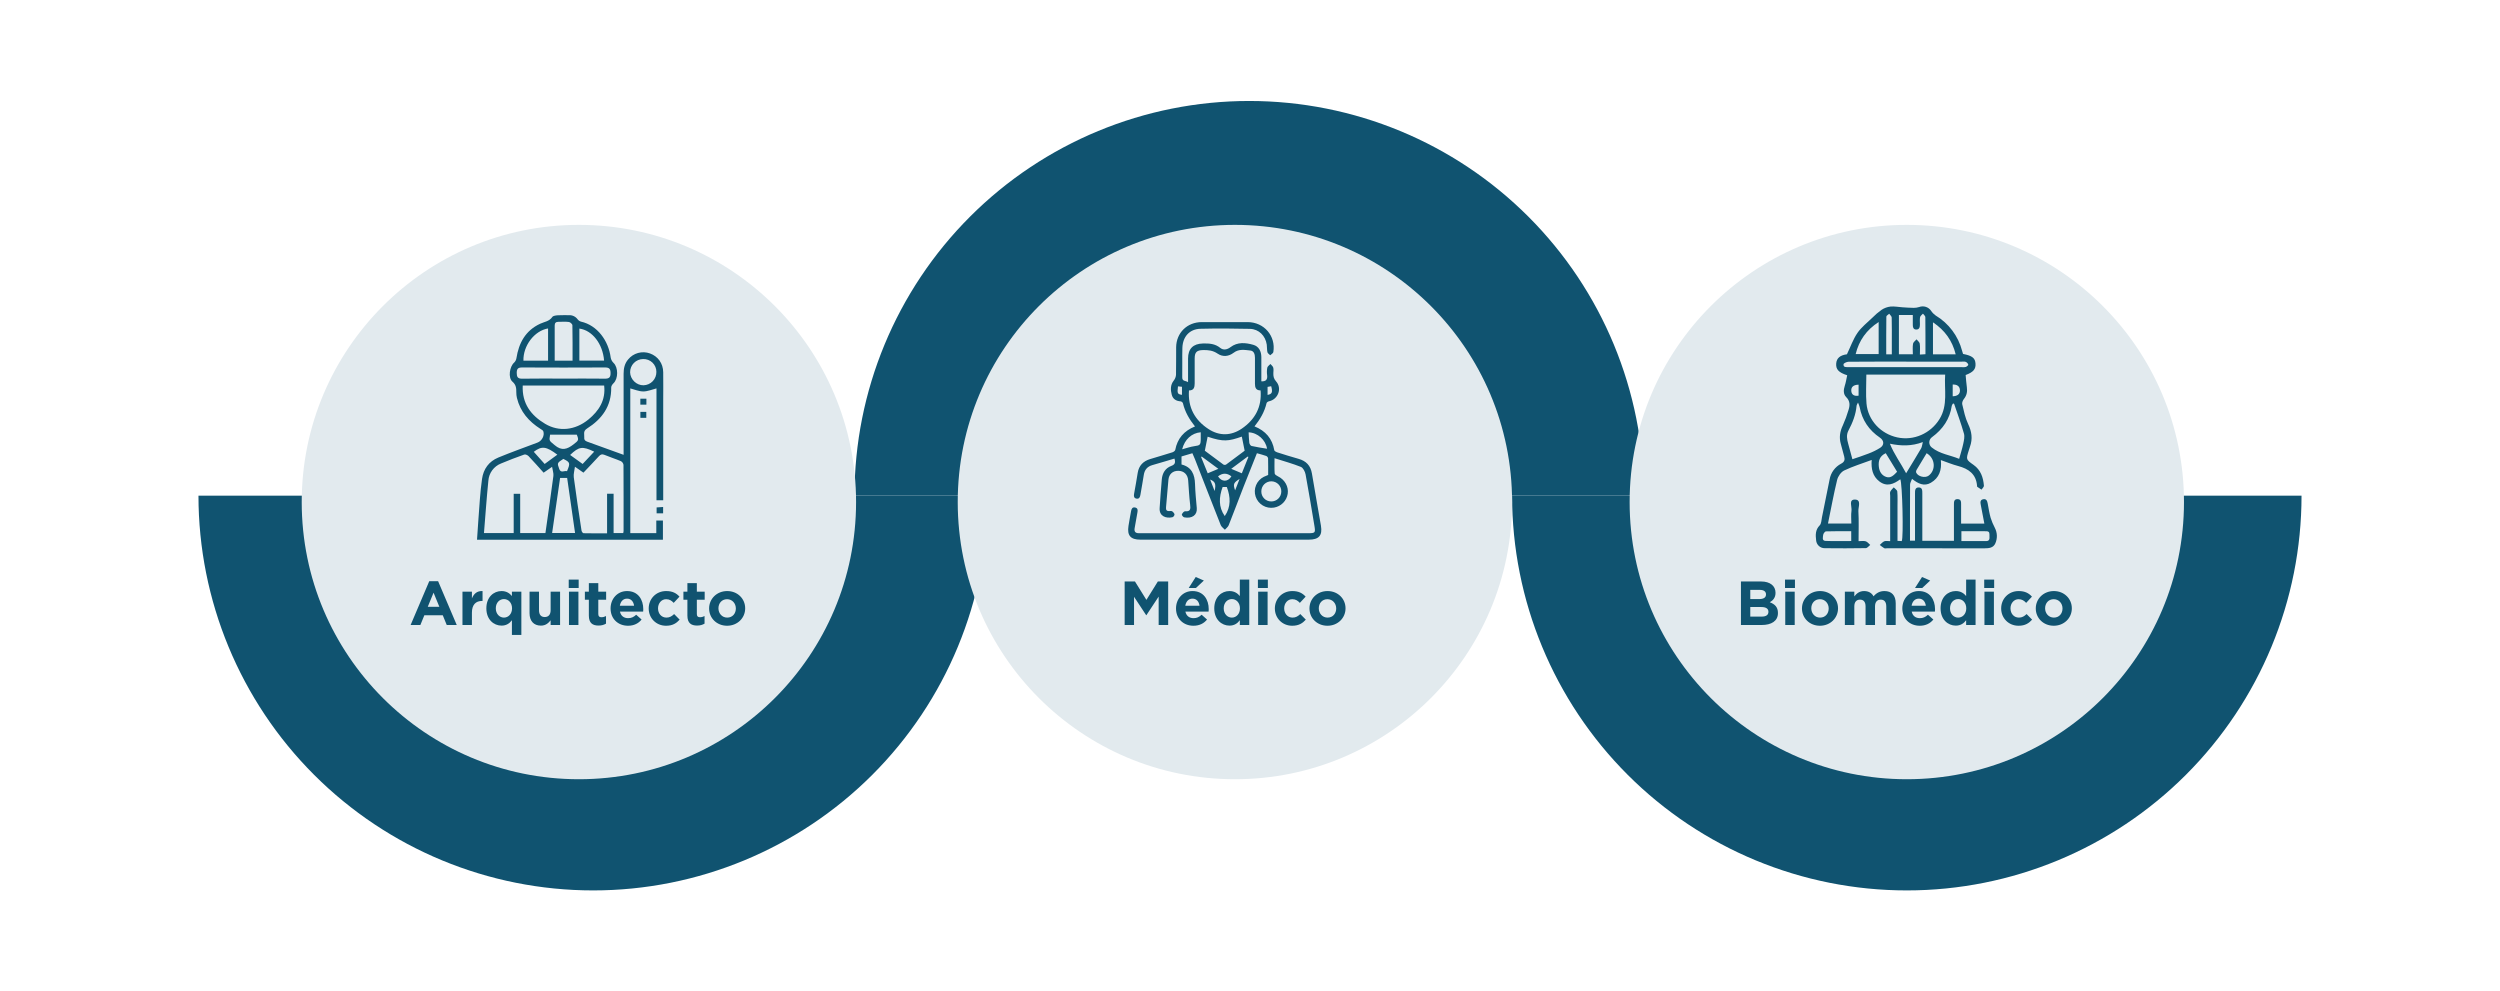 <svg width="1436" height="569" viewBox="0 0 1436 569" fill="none" xmlns="http://www.w3.org/2000/svg">
<rect width="1436" height="569" fill="white"/>
<path d="M567.456 284.728C567.456 344.86 543.569 402.529 501.049 445.049C458.529 487.569 400.86 511.456 340.728 511.456C280.596 511.456 222.927 487.569 180.407 445.049C137.887 402.529 114 344.86 114 284.728L190.929 284.728C190.929 324.457 206.712 362.559 234.804 390.652C262.897 418.745 300.999 434.527 340.728 434.527C380.457 434.527 418.559 418.745 446.652 390.652C474.745 362.559 490.527 324.457 490.527 284.728H567.456Z" fill="#105370"/>
<path d="M490.816 284.728C490.816 224.596 514.703 166.927 557.223 124.407C599.743 81.887 657.412 58 717.544 58C777.676 58 835.345 81.887 877.865 124.407C920.385 166.927 944.272 224.596 944.272 284.728L867.343 284.728C867.343 244.999 851.56 206.897 823.468 178.804C795.375 150.712 757.273 134.929 717.544 134.929C677.815 134.929 639.713 150.712 611.62 178.804C583.527 206.897 567.745 244.999 567.745 284.728H490.816Z" fill="#105370"/>
<path d="M1322 284.728C1322 344.86 1298.11 402.529 1255.59 445.049C1213.07 487.569 1155.4 511.456 1095.27 511.456C1035.14 511.456 977.471 487.569 934.951 445.049C892.431 402.529 868.544 344.86 868.544 284.728L945.473 284.728C945.473 324.457 961.255 362.559 989.348 390.652C1017.44 418.745 1055.54 434.527 1095.27 434.527C1135 434.527 1173.1 418.745 1201.2 390.652C1229.29 362.559 1245.07 324.457 1245.07 284.728H1322Z" fill="#105370"/>
<g filter="url(#filter0_d_35_2)">
<circle cx="332.517" cy="284.728" r="159.211" fill="#E2EAEE"/>
</g>
<g filter="url(#filter1_d_35_2)">
<circle cx="709.332" cy="284.728" r="159.211" fill="#E2EAEE"/>
</g>
<g filter="url(#filter2_d_35_2)">
<circle cx="1095.27" cy="284.728" r="159.211" fill="#E2EAEE"/>
</g>
<path d="M262.355 359L251.642 333.823H246.571L235.857 359H241.464L243.749 353.393H254.32L256.606 359H262.355ZM252.356 348.536H245.714L249.035 340.43L252.356 348.536ZM277.177 345.18V339.501C273.963 339.359 272.177 341.073 271.07 343.715V339.859H265.642V359H271.07V351.929C271.07 347.358 273.284 345.18 276.891 345.18H277.177ZM299.468 364.714V339.859H294.04V342.358C292.754 340.823 290.969 339.501 288.076 339.501C283.541 339.501 279.363 343.001 279.363 349.394V349.465C279.363 355.857 283.612 359.357 288.076 359.357C290.897 359.357 292.719 358.036 294.04 356.25V364.714H299.468ZM294.112 349.465C294.112 352.643 292.005 354.75 289.469 354.75C286.933 354.75 284.791 352.643 284.791 349.465V349.394C284.791 346.179 286.933 344.108 289.469 344.108C292.005 344.108 294.112 346.215 294.112 349.394V349.465ZM321.71 359V339.859H316.282V350.536C316.282 353.108 314.96 354.429 312.889 354.429C310.818 354.429 309.603 353.108 309.603 350.536V339.859H304.175V352.25C304.175 356.643 306.568 359.357 310.675 359.357C313.425 359.357 315.032 357.893 316.282 356.286V359H321.71ZM332.389 337.752V332.93H326.675V337.752H332.389ZM332.246 359V339.859H326.818V359H332.246ZM348.094 358.214V353.858C347.308 354.286 346.415 354.536 345.415 354.536C344.201 354.536 343.665 353.929 343.665 352.679V344.501H348.165V339.859H343.665V334.966H338.237V339.859H335.952V344.501H338.237V353.572C338.237 358 340.487 359.321 343.808 359.321C345.63 359.321 346.951 358.893 348.094 358.214ZM369.499 349.965V349.894C369.499 344.465 366.571 339.501 360.178 339.501C354.607 339.501 350.715 344.001 350.715 349.465V349.536C350.715 355.393 354.964 359.429 360.714 359.429C364.178 359.429 366.749 358.071 368.535 355.857L365.428 353.108C363.928 354.5 362.607 355.072 360.785 355.072C358.357 355.072 356.643 353.786 356.107 351.322H369.428C369.463 350.822 369.499 350.501 369.499 349.965ZM364.214 347.929H356.036C356.464 345.465 357.928 343.858 360.178 343.858C362.464 343.858 363.892 345.501 364.214 347.929ZM390.4 355.929L387.222 352.715C385.901 353.965 384.651 354.75 382.829 354.75C379.865 354.75 377.973 352.393 377.973 349.465V349.394C377.973 346.572 379.901 344.18 382.615 344.18C384.544 344.18 385.758 345.001 386.972 346.287L390.293 342.715C388.508 340.716 386.258 339.501 382.651 339.501C376.794 339.501 372.616 344.001 372.616 349.465V349.536C372.616 355 376.83 359.429 382.579 359.429C386.401 359.429 388.543 357.964 390.4 355.929ZM404.695 358.214V353.858C403.91 354.286 403.017 354.536 402.017 354.536C400.803 354.536 400.267 353.929 400.267 352.679V344.501H404.767V339.859H400.267V334.966H394.839V339.859H392.553V344.501H394.839V353.572C394.839 358 397.089 359.321 400.41 359.321C402.231 359.321 403.553 358.893 404.695 358.214ZM428.029 349.465V349.394C428.029 343.894 423.637 339.501 417.708 339.501C411.745 339.501 407.316 343.965 407.316 349.465V349.536C407.316 355.036 411.709 359.429 417.637 359.429C423.601 359.429 428.029 354.965 428.029 349.465ZM422.672 349.536C422.672 352.358 420.815 354.75 417.708 354.75C414.709 354.75 412.673 352.286 412.673 349.465V349.394C412.673 346.572 414.53 344.18 417.637 344.18C420.637 344.18 422.672 346.644 422.672 349.465V349.536Z" fill="#105370"/>
<path d="M670.998 359V334.002H665.07L658.499 344.572L651.928 334.002H646V359H651.392V342.787L658.356 353.358H658.499L665.534 342.68V359H670.998ZM694.288 349.965V349.894C694.288 344.465 691.36 339.501 684.967 339.501C679.396 339.501 675.504 344.001 675.504 349.465V349.536C675.504 355.393 679.753 359.429 685.503 359.429C688.967 359.429 691.538 358.071 693.324 355.857L690.217 353.108C688.717 354.5 687.396 355.072 685.574 355.072C683.146 355.072 681.432 353.786 680.896 351.322H694.216C694.252 350.822 694.288 350.501 694.288 349.965ZM689.003 347.929H680.825C681.253 345.465 682.717 343.858 684.967 343.858C687.253 343.858 688.681 345.501 689.003 347.929ZM686.931 337.752L691.502 333.466L686.824 331.431L682.789 337.752H686.931ZM717.582 359V332.93H712.154V342.358C710.868 340.823 709.083 339.501 706.19 339.501C701.655 339.501 697.476 343.001 697.476 349.394V349.465C697.476 355.857 701.726 359.357 706.19 359.357C709.011 359.357 710.832 358.036 712.154 356.25V359H717.582ZM712.225 349.465C712.225 352.643 710.118 354.75 707.583 354.75C705.047 354.75 702.904 352.643 702.904 349.465V349.394C702.904 346.179 705.047 344.108 707.583 344.108C710.118 344.108 712.225 346.215 712.225 349.394V349.465ZM728.253 337.752V332.93H722.539V337.752H728.253ZM728.11 359V339.859H722.682V359H728.11ZM750.064 355.929L746.886 352.715C745.564 353.965 744.314 354.75 742.493 354.75C739.529 354.75 737.636 352.393 737.636 349.465V349.394C737.636 346.572 739.565 344.18 742.279 344.18C744.207 344.18 745.421 345.001 746.636 346.287L749.957 342.715C748.171 340.716 745.921 339.501 742.315 339.501C736.458 339.501 732.28 344.001 732.28 349.465V349.536C732.28 355 736.494 359.429 742.243 359.429C746.064 359.429 748.207 357.964 750.064 355.929ZM772.871 349.465V349.394C772.871 343.894 768.478 339.501 762.55 339.501C756.586 339.501 752.158 343.965 752.158 349.465V349.536C752.158 355.036 756.551 359.429 762.479 359.429C768.443 359.429 772.871 354.965 772.871 349.465ZM767.514 349.536C767.514 352.358 765.657 354.75 762.55 354.75C759.55 354.75 757.515 352.286 757.515 349.465V349.394C757.515 346.572 759.372 344.18 762.479 344.18C765.479 344.18 767.514 346.644 767.514 349.465V349.536Z" fill="#105370"/>
<path d="M1021.25 352.143V352.072C1021.25 348.715 1019.46 347.037 1016.57 345.93C1018.36 344.93 1019.86 343.358 1019.86 340.537V340.466C1019.86 336.537 1016.71 334.002 1011.61 334.002H1000V359H1011.89C1017.53 359 1021.25 356.714 1021.25 352.143ZM1014.39 341.466C1014.39 343.323 1012.86 344.108 1010.43 344.108H1005.36V338.823H1010.78C1013.11 338.823 1014.39 339.751 1014.39 341.394V341.466ZM1015.78 351.465C1015.78 353.322 1014.32 354.179 1011.89 354.179H1005.36V348.679H1011.71C1014.53 348.679 1015.78 349.715 1015.78 351.393V351.465ZM1031.02 337.752V332.93H1025.31V337.752H1031.02ZM1030.88 359V339.859H1025.45V359H1030.88ZM1055.76 349.465V349.394C1055.76 343.894 1051.37 339.501 1045.44 339.501C1039.48 339.501 1035.05 343.965 1035.05 349.465V349.536C1035.05 355.036 1039.44 359.429 1045.37 359.429C1051.33 359.429 1055.76 354.965 1055.76 349.465ZM1050.4 349.536C1050.4 352.358 1048.55 354.75 1045.44 354.75C1042.44 354.75 1040.41 352.286 1040.41 349.465V349.394C1040.41 346.572 1042.26 344.18 1045.37 344.18C1048.37 344.18 1050.4 346.644 1050.4 349.465V349.536ZM1088.9 359V346.537C1088.9 341.93 1086.48 339.501 1082.44 339.501C1079.83 339.501 1077.83 340.573 1076.16 342.537C1075.16 340.608 1073.26 339.501 1070.76 339.501C1068.01 339.501 1066.37 340.966 1065.12 342.573V339.859H1059.69V359H1065.12V348.322C1065.12 345.751 1066.37 344.43 1068.41 344.43C1070.44 344.43 1071.58 345.751 1071.58 348.322V359H1077.01V348.322C1077.01 345.751 1078.26 344.43 1080.3 344.43C1082.33 344.43 1083.48 345.751 1083.48 348.322V359H1088.9ZM1111.48 349.965V349.894C1111.48 344.465 1108.55 339.501 1102.16 339.501C1096.59 339.501 1092.7 344.001 1092.7 349.465V349.536C1092.7 355.393 1096.95 359.429 1102.7 359.429C1106.16 359.429 1108.73 358.071 1110.52 355.857L1107.41 353.108C1105.91 354.5 1104.59 355.072 1102.77 355.072C1100.34 355.072 1098.62 353.786 1098.09 351.322H1111.41C1111.45 350.822 1111.48 350.501 1111.48 349.965ZM1106.2 347.929H1098.02C1098.45 345.465 1099.91 343.858 1102.16 343.858C1104.45 343.858 1105.87 345.501 1106.2 347.929ZM1104.12 337.752L1108.7 333.466L1104.02 331.431L1099.98 337.752H1104.12ZM1134.77 359V332.93H1129.35V342.358C1128.06 340.823 1126.28 339.501 1123.38 339.501C1118.85 339.501 1114.67 343.001 1114.67 349.394V349.465C1114.67 355.857 1118.92 359.357 1123.38 359.357C1126.2 359.357 1128.03 358.036 1129.35 356.25V359H1134.77ZM1129.42 349.465C1129.42 352.643 1127.31 354.75 1124.78 354.75C1122.24 354.75 1120.1 352.643 1120.1 349.465V349.394C1120.1 346.179 1122.24 344.108 1124.78 344.108C1127.31 344.108 1129.42 346.215 1129.42 349.394V349.465ZM1145.45 337.752V332.93H1139.73V337.752H1145.45ZM1145.3 359V339.859H1139.87V359H1145.3ZM1167.26 355.929L1164.08 352.715C1162.76 353.965 1161.51 354.75 1159.69 354.75C1156.72 354.75 1154.83 352.393 1154.83 349.465V349.394C1154.83 346.572 1156.76 344.18 1159.47 344.18C1161.4 344.18 1162.61 345.001 1163.83 346.287L1167.15 342.715C1165.36 340.716 1163.11 339.501 1159.51 339.501C1153.65 339.501 1149.47 344.001 1149.47 349.465V349.536C1149.47 355 1153.69 359.429 1159.44 359.429C1163.26 359.429 1165.4 357.964 1167.26 355.929ZM1190.06 349.465V349.394C1190.06 343.894 1185.67 339.501 1179.74 339.501C1173.78 339.501 1169.35 343.965 1169.35 349.465V349.536C1169.35 355.036 1173.74 359.429 1179.67 359.429C1185.64 359.429 1190.06 354.965 1190.06 349.465ZM1184.71 349.536C1184.71 352.358 1182.85 354.75 1179.74 354.75C1176.74 354.75 1174.71 352.286 1174.71 349.465V349.394C1174.71 346.572 1176.56 344.18 1179.67 344.18C1182.67 344.18 1184.71 346.644 1184.71 349.465V349.536Z" fill="#105370"/>
<g clip-path="url(#clip0_35_2)">
<path d="M732.086 263.194C732.086 266.487 731.964 269.234 732.179 271.976C732.228 272.591 733.369 273.284 734.138 273.655C737.987 275.499 740.279 279.559 739.662 283.628C739.359 285.609 738.435 287.444 737.021 288.869C735.607 290.294 733.777 291.237 731.792 291.562C729.563 291.941 727.271 291.511 725.333 290.349C723.395 289.188 721.94 287.372 721.231 285.232C720.523 283.092 720.608 280.77 721.473 278.688C722.337 276.605 723.922 274.901 725.94 273.884C726.66 273.518 727.41 273.245 728.433 272.821C728.433 269.664 728.477 266.439 728.384 263.213C728.322 262.927 728.193 262.66 728.007 262.433C727.822 262.205 727.585 262.025 727.316 261.906C725.661 261.311 723.938 260.891 721.974 260.325C719.364 266.873 716.778 273.255 714.276 279.671C711.416 286.99 708.669 294.382 705.76 301.696C705.368 302.671 704.32 303.428 703.576 304.286C702.763 303.408 701.617 302.667 701.191 301.627C696.191 289.005 691.294 276.368 686.373 263.745C685.961 262.691 685.472 261.667 684.904 260.33L678.66 262.184V266.8C684.487 268.263 686.25 272.489 686.422 277.968C686.569 282.594 687.009 287.239 687.431 291.83C687.798 295.845 684.713 298.036 680.178 297.153C679.61 297.046 678.709 295.826 678.841 295.489C679.155 294.733 680.075 293.635 680.668 293.684C683.929 293.947 683.905 292.293 683.606 289.781C683.048 285.184 682.837 280.544 682.485 275.924C682.23 272.572 680.09 270.483 676.843 270.435C673.69 270.386 671.457 272.298 671.148 275.553C670.634 280.813 670.262 286.087 669.767 291.347C669.62 292.908 670.09 293.669 671.75 293.543C672.309 293.503 673.028 293.464 673.41 293.757C673.974 294.196 674.6 294.914 674.644 295.553C674.593 295.892 674.455 296.213 674.244 296.484C674.033 296.755 673.756 296.969 673.44 297.104C669.557 297.939 665.81 296.411 666.094 291.884C666.457 286.37 666.839 280.852 667.333 275.348C667.656 271.772 669.351 268.893 672.803 267.614C674.929 266.829 675.315 265.687 674.6 263.409L669.375 264.97C666.878 265.708 664.379 266.44 661.878 267.166C658.979 267.995 657.417 269.893 656.981 272.874C656.418 276.646 655.683 280.393 655.066 284.16C654.846 285.492 654.381 286.697 652.824 286.419C651.266 286.141 651.173 284.955 651.433 283.555C652.182 279.568 652.853 275.563 653.509 271.557C654.19 267.414 656.663 264.907 660.59 263.706C664.87 262.399 669.17 261.164 673.435 259.803C674.076 259.598 674.953 258.973 675.061 258.417C676.305 251.864 680.105 247.468 686.407 244.951C683.155 240.876 680.638 236.583 679.473 231.591C679.357 231.326 679.179 231.092 678.953 230.91C678.727 230.728 678.46 230.604 678.175 230.547C675.604 230.376 673.694 229.225 673.058 226.756C672.338 223.98 672.181 221.179 674.174 218.637C674.94 217.686 675.402 216.529 675.501 215.314C675.643 210.025 675.501 204.736 675.58 199.452C675.673 191.182 681.907 185.044 690.236 185.02C699.051 184.987 707.866 184.987 716.68 185.02C726.097 185.049 732.933 192.997 731.405 202.228C731.293 202.921 730.23 203.453 729.608 204.058C729.05 203.478 728.164 202.97 728.007 202.297C727.679 200.892 727.831 199.369 727.625 197.944C726.861 192.836 723.1 189.03 717.949 188.898C708.488 188.664 699.012 188.615 689.546 188.85C683.302 189.001 679.355 193.353 679.16 199.847C678.993 205.454 679.208 211.07 679.081 216.685C679.022 219.188 680.981 218.53 682.421 219.515C682.421 214.695 682.421 210.318 682.421 205.942C682.421 200.301 685.335 197.427 690.991 197.296C694.556 197.213 697.92 197.403 700.912 199.833C702.763 201.331 704.942 200.809 706.788 199.413C710.882 196.32 715.476 196.822 719.883 198.057C723.071 198.95 724.496 201.765 724.515 205.093C724.55 209.723 724.515 214.363 724.515 219.052C727.116 219.149 728.134 218.076 727.85 215.583C727.64 214.124 727.664 212.642 727.924 211.192C728.095 210.396 729.099 209.777 729.726 209.074C730.289 209.757 731.117 210.357 731.342 211.133C731.626 212.109 731.45 213.231 731.415 214.285C731.361 216.076 731.582 217.52 732.982 219.071C736.586 223.077 734.128 229.445 728.859 230.513C728.369 230.616 727.625 231.108 727.522 231.538C726.352 236.539 723.859 240.852 720.583 244.912C726.949 247.478 730.793 251.918 731.949 258.603C732.032 259.091 732.928 259.578 733.511 259.783C737.62 261.091 741.733 262.394 745.886 263.55C750.264 264.775 752.815 267.453 753.569 271.976C755.224 281.989 757.066 291.981 758.75 301.979C759.7 307.619 757.575 309.98 751.748 309.98H655.057C649.41 309.98 647.339 307.619 648.201 302.081C648.632 299.271 649.18 296.48 649.67 293.679C649.895 292.371 650.375 291.161 651.986 291.503C653.597 291.845 653.592 293.04 653.328 294.396C652.755 297.324 652.324 300.32 651.756 303.267C651.374 305.218 652.045 306.258 654.097 306.272H655.811H751.302C755.474 306.272 755.675 306.062 754.999 302.013C753.349 292.167 751.757 282.306 749.921 272.494C749.622 270.903 748.52 268.717 747.223 268.185C742.424 266.268 737.419 264.902 732.086 263.194ZM682.945 224.268C682.24 234.085 686.373 241.384 694.208 246.478C700.437 250.523 707.175 250.381 713.306 246.19C720.848 241.018 724.863 233.846 724.08 224.258C721.347 224.258 720.838 222.545 720.848 220.355C720.877 215.392 720.848 210.435 720.848 205.473C720.848 203.492 720.25 201.57 718.237 201.34C715.01 201.009 711.646 200.282 708.61 202.614C705.789 204.78 702.357 205.141 699.453 203.16C696.73 201.301 693.978 200.994 690.927 201.082C687.455 201.184 686.245 202.297 686.221 205.785C686.188 210.583 686.188 215.379 686.221 220.174C686.206 222.423 685.819 224.297 682.945 224.268ZM713.306 250.796C705.589 253.44 702.817 253.909 693.669 250.835C693.18 253.367 692.646 255.929 692.053 258.895C695.339 261.359 699.027 264.15 702.768 266.868C703.004 266.984 703.265 267.042 703.529 267.036C703.792 267.03 704.05 266.961 704.281 266.834C708.013 264.116 711.69 261.325 714.927 258.9C714.33 255.929 713.825 253.436 713.306 250.796ZM730.152 288.029C730.905 288.043 731.654 287.909 732.355 287.634C733.056 287.358 733.695 286.948 734.237 286.425C734.778 285.903 735.21 285.279 735.508 284.59C735.806 283.9 735.965 283.159 735.974 282.408C736.005 281.646 735.882 280.886 735.612 280.172C735.343 279.458 734.933 278.805 734.407 278.251C733.88 277.698 733.248 277.255 732.547 276.949C731.846 276.643 731.091 276.479 730.325 276.468C729.56 276.458 728.8 276.6 728.091 276.886C727.382 277.173 726.737 277.598 726.195 278.136C725.653 278.675 725.225 279.316 724.935 280.022C724.646 280.728 724.502 281.485 724.511 282.247C724.493 282.998 724.626 283.744 724.901 284.443C725.176 285.142 725.588 285.779 726.114 286.317C726.639 286.856 727.266 287.284 727.96 287.578C728.653 287.872 729.398 288.025 730.152 288.029ZM702.273 279.734C700.143 285.589 699.825 291.181 703.502 296.431C707.17 291.093 706.827 285.477 704.697 279.734H702.273ZM727.796 257.729C726.988 252.723 722.41 248.512 717.214 248.327C717.327 250.357 717.341 252.382 717.606 254.367C717.699 255.036 718.335 256.046 718.884 256.168C721.832 256.851 724.839 257.256 727.796 257.749V257.729ZM679.027 258.071C681.53 257.412 683.743 256.607 686.03 256.285C689.301 255.826 689.664 255.607 689.708 252.167C689.708 250.879 689.708 249.591 689.708 248.288C684.507 248.737 680.496 252.357 679.027 258.071ZM699.815 269.293L690.232 262.218L689.923 262.555L693.718 271.859L699.815 269.293ZM717.092 262.462L716.666 262.247C713.61 264.521 710.559 266.8 707.224 269.288L713.306 271.859C714.609 268.561 715.843 265.531 717.072 262.486L717.092 262.462ZM699.644 273.616C701.715 276.948 705.319 276.939 707.322 273.616C704.761 271.576 702.2 271.611 699.644 273.616ZM678.924 222.165L676.628 221.921C676.138 225.971 676.309 226.39 678.924 226.8V222.165ZM728.09 222.228V226.844C730.715 226.322 731.112 225.312 730.171 221.838L728.09 222.228ZM697.685 282.047C698.581 277.944 697.993 276.597 695.104 275.446C695.917 277.519 696.656 279.432 697.685 282.047ZM712.018 275.094C708.507 277.28 708.199 278.1 709.447 281.657L712.018 275.094Z" fill="#105370"/>
</g>
<g clip-path="url(#clip1_35_2)">
<path d="M1085.72 310.841V284.78C1085.72 283.966 1085.47 283.032 1085.79 282.37C1086.23 281.452 1087.09 280.741 1087.77 279.938C1088.48 280.725 1089.72 281.463 1089.8 282.31C1090.06 285.182 1089.91 288.092 1089.92 290.997V310.662L1092.35 310.798C1093.47 309.239 1092.71 277.332 1091.52 275.296C1087.77 278.059 1083.78 279.818 1079.49 276.512C1075.63 273.526 1074.72 269.296 1075.1 264.193C1069.61 266.229 1064.27 267.863 1059.28 270.252C1057.46 271.126 1055.75 273.607 1055.25 275.681C1053.25 283.863 1051.74 292.235 1049.99 300.732H1063.41C1063.41 298.245 1063.14 295.791 1063.49 293.424C1063.84 291.057 1061.7 286.947 1065.41 286.947C1069.38 286.947 1067.32 291.247 1067.46 293.576C1067.78 299.152 1067.56 304.76 1067.56 310.841C1069.08 310.841 1070.47 310.559 1071.67 310.922C1072.65 311.226 1073.41 312.285 1074.26 313.007C1073.42 313.648 1072.59 314.826 1071.74 314.842C1063.86 314.983 1055.98 314.978 1048.11 314.886C1046.86 314.897 1045.66 314.436 1044.75 313.595C1043.84 312.754 1043.28 311.596 1043.18 310.358C1042.82 307.296 1042.69 304.342 1045.23 301.769C1046.22 300.775 1046.21 298.745 1046.53 297.165C1048.02 289.917 1049.45 282.658 1050.92 275.404C1051.25 273.476 1052.03 271.652 1053.19 270.075C1054.35 268.497 1055.85 267.208 1057.59 266.31C1059.44 265.338 1059.8 264.1 1059.34 262.347C1058.72 259.904 1058.07 257.46 1057.38 255.039C1056.29 251.287 1056.87 247.796 1058.54 244.284C1059.83 241.415 1060.92 238.462 1061.8 235.445C1062.63 232.812 1062.77 230.368 1060.41 228.045C1058.78 226.416 1058.85 223.978 1059.63 221.638C1060.29 219.651 1060.59 217.544 1061.03 215.552C1056.07 213.95 1054.48 212.153 1054.71 208.814C1054.93 205.687 1056.99 204.02 1060.88 203.499C1062.93 199.215 1064.42 194.877 1066.92 191.229C1069.16 187.971 1072.47 185.392 1075.38 182.591C1077.05 180.875 1078.87 179.318 1080.82 177.938C1082.35 176.931 1084.1 176.297 1085.92 176.087C1088.16 175.88 1090.46 176.358 1092.74 176.505C1094.92 176.646 1097.09 176.809 1099.23 176.83C1100.29 176.841 1101.34 176.684 1102.35 176.364C1103.58 175.894 1104.94 175.858 1106.19 176.261C1107.45 176.665 1108.53 177.484 1109.26 178.584C1109.94 179.607 1110.81 180.494 1111.81 181.201C1119.35 185.722 1124.81 193.014 1127.03 201.512C1127.19 202.12 1127.39 202.717 1127.57 203.298C1132.83 204.335 1134.51 205.644 1134.73 208.831C1134.95 212.017 1133.57 213.717 1129.07 215.416C1129.29 217.724 1129.43 220.134 1129.77 222.523C1130.11 224.912 1129.7 227.127 1128.1 229.125C1127.45 229.923 1126.88 231.297 1127.1 232.198C1128.02 236.031 1128.8 240 1130.48 243.513C1132.56 247.856 1133.19 252.047 1131.56 256.57C1131.32 257.249 1131.12 257.944 1130.9 258.628C1129.23 263.91 1129.22 263.938 1133.62 267.043C1137.75 269.969 1139.18 274.248 1139.56 278.987C1139.62 279.699 1138.66 280.497 1138.17 281.251C1137.36 280.709 1136.54 280.166 1135.74 279.623C1135.63 279.547 1135.63 279.286 1135.62 279.08C1135.1 272.32 1130.79 269.269 1124.75 267.678C1121.49 266.81 1118.3 265.507 1114.83 264.274C1115.42 269.948 1113.89 274.519 1109.07 277.304C1105.22 279.536 1101.76 277.847 1098.28 275.051C1097.84 276.284 1097.16 277.304 1097.15 278.336C1097.07 288.999 1097.1 299.668 1097.1 310.564H1099.98V302.42C1099.98 296.09 1099.98 289.755 1099.98 283.418C1099.98 281.843 1099.94 280.014 1102.07 279.981C1104.2 279.948 1104.18 281.767 1104.18 283.353C1104.18 291.406 1104.18 299.458 1104.18 307.507V310.629H1122.34V307.469C1122.34 301.584 1122.34 295.704 1122.34 289.824C1122.34 288.369 1122.31 286.67 1124.41 286.697C1126.51 286.724 1126.47 288.326 1126.46 289.835C1126.46 293.429 1126.46 297.023 1126.46 300.753H1139.81C1139.1 297.034 1138.47 293.489 1137.75 289.965C1137.44 288.483 1137.4 287.104 1139.16 286.757C1140.93 286.409 1141.46 287.685 1141.73 289.178C1142.23 291.925 1142.66 294.711 1143.41 297.393C1144.04 299.401 1144.86 301.347 1145.84 303.207C1146.55 304.575 1146.95 306.085 1147 307.625C1147.04 309.166 1146.74 310.697 1146.12 312.106C1144.99 314.701 1142.49 314.962 1139.89 314.956C1121.24 314.906 1102.59 314.897 1083.93 314.929C1083.38 314.929 1082.73 315.119 1082.3 314.886C1081.4 314.326 1080.54 313.704 1079.74 313.023C1080.59 312.296 1081.34 311.33 1082.33 310.912C1083.21 310.559 1084.32 310.841 1085.72 310.841ZM1072.03 215.183C1072.03 220.807 1071.64 226.324 1072.11 231.758C1072.95 241.384 1080.26 249.17 1089.8 251.244C1099.19 253.291 1108.94 249.002 1114.04 240.744C1119.05 232.654 1116.68 223.799 1117.3 215.183H1072.03ZM1064.01 263.769C1067.04 262.727 1070.23 261.755 1073.31 260.512C1075.66 259.641 1077.91 258.529 1080.02 257.194C1082.46 255.566 1082.23 253.008 1079.8 251.358C1073.53 247.101 1069.58 241.319 1068.18 233.827C1067.93 232.938 1067.62 232.067 1067.24 231.221C1066.77 232.231 1066.46 232.594 1066.43 232.985C1065.99 238.111 1064.16 242.758 1061.77 247.264C1060.43 249.767 1060.88 252.319 1061.6 254.865C1062.41 257.743 1063.15 260.604 1064.01 263.769ZM1121.86 231.709C1121.54 232.113 1121.28 232.566 1121.11 233.05C1119.97 240.722 1115.94 246.548 1109.79 251.07C1109.32 251.394 1108.92 251.824 1108.64 252.327C1108.36 252.829 1108.21 253.39 1108.18 253.964C1108.16 254.538 1108.27 255.11 1108.5 255.634C1108.74 256.158 1109.09 256.62 1109.54 256.983C1114.23 260.783 1120.16 261.397 1125.34 263.557C1126.22 260.392 1127.11 257.661 1127.7 254.871C1128.1 252.976 1128.6 250.831 1128.1 249.072C1126.47 243.333 1124.4 237.714 1122.48 232.057C1122.46 231.97 1122.33 231.97 1121.86 231.709ZM1090.73 203.477H1098.74C1098.74 201.371 1098.52 199.367 1098.84 197.451C1098.99 196.517 1100.15 195.751 1100.86 194.91C1101.5 195.73 1102.57 196.49 1102.7 197.38C1102.98 199.378 1102.79 201.436 1102.79 203.656L1105.98 203.461C1105.98 196.202 1106.01 189.16 1105.91 182.124C1105.91 181.467 1105.02 180.821 1104.54 180.169C1103.99 180.826 1103.06 181.407 1102.91 182.151C1102.63 183.449 1102.81 184.866 1102.8 186.201C1102.8 187.743 1102.59 189.35 1100.63 189.291C1098.88 189.236 1098.67 187.76 1098.71 186.277C1098.76 184.507 1098.71 182.732 1098.71 180.94H1090.74L1090.73 203.477ZM1094.96 207.723C1083.92 207.723 1072.87 207.685 1061.81 207.788C1060.79 207.788 1058.96 208.657 1058.91 209.227C1058.76 211.247 1060.59 210.785 1061.87 210.899C1062.05 210.899 1062.23 210.899 1062.41 210.899H1127.06C1127.79 210.984 1128.52 210.938 1129.23 210.763C1129.8 210.535 1130.68 209.753 1130.59 209.449C1130.47 209.103 1130.28 208.785 1130.04 208.514C1129.79 208.242 1129.49 208.023 1129.16 207.87C1128.45 207.587 1127.56 207.728 1126.75 207.728C1116.15 207.721 1105.55 207.721 1094.96 207.728V207.723ZM1104.48 253.926C1097.98 256.369 1091.98 256.206 1085.56 254.871C1087.96 260.908 1091.79 266.017 1094.88 271.837C1097.91 266.853 1100.74 262.26 1103.46 257.602C1104 256.689 1104.06 255.495 1104.48 253.931V253.926ZM1065.9 203.39H1079.1V184.963C1072.06 189.535 1067.82 195.551 1065.89 203.396L1065.9 203.39ZM1110.3 185.137V203.51H1123.34C1121.4 195.665 1117.17 189.741 1110.3 185.137ZM1106.65 260.327C1104.67 263.585 1102.73 266.761 1100.86 269.937C1100.72 270.15 1100.63 270.389 1100.59 270.638C1100.55 270.887 1100.56 271.141 1100.62 271.386C1101.6 273.754 1105.79 274.769 1107.84 273.2C1112.09 269.975 1111.63 263.243 1106.67 260.327H1106.65ZM1089.69 270.979L1083.17 260.311C1079.49 262.032 1078.85 264.942 1079.21 268.156C1079.5 270.811 1080.84 273.091 1083.46 273.965C1086.08 274.839 1087.83 272.907 1089.7 270.979H1089.69ZM1063.34 305.129C1058.36 305.129 1053.61 305.053 1048.86 305.222C1048.26 305.222 1047.28 306.514 1047.23 307.268C1047.12 308.506 1046.37 310.613 1048.59 310.7C1053.48 310.901 1058.37 310.765 1063.35 310.765L1063.34 305.129ZM1126.63 305.129V310.803C1131.46 310.803 1136.14 310.803 1140.81 310.803C1142.82 310.803 1142.82 309.451 1142.75 308.023C1142.69 306.726 1143.11 305.14 1140.96 305.14L1126.63 305.129ZM1086.66 203.51V196.723C1086.66 191.94 1086.72 187.162 1086.59 182.385C1086.59 181.646 1085.65 180.93 1085.15 180.213C1084.61 180.756 1083.52 181.299 1083.52 181.842C1083.42 189.025 1083.45 196.218 1083.45 203.515L1086.66 203.51ZM1067.57 220.954C1064.55 221.046 1063.17 222.311 1063.39 224.646C1063.59 226.742 1065.07 227.686 1067.57 227.274V220.954ZM1121.63 227.627C1124.23 227.551 1125.88 226.47 1125.79 224.141C1125.71 221.812 1124.08 220.78 1121.63 220.883V227.627Z" fill="#105370"/>
</g>
<g clip-path="url(#clip2_35_2)">
<path d="M358.2 261.255C358.2 245.422 358.2 230.038 358.2 214.654C358.2 211.596 358.796 208.826 360.808 206.455C362.278 204.658 364.27 203.361 366.51 202.742C368.75 202.124 371.127 202.215 373.312 203.004C377.917 204.659 380.894 208.72 380.949 213.831C381.04 219.382 380.949 224.932 380.949 230.482V287.335H377.083V223.095C374.439 223.756 371.968 224.856 369.501 224.851C367.035 224.846 364.563 223.746 362.041 223.105V306.221H376.977V299.011H380.783V310.02H274C274.541 302.24 275.036 294.54 275.638 286.851C275.946 282.92 276.32 278.985 276.881 275.085C277.705 269.323 280.854 265.034 286.211 262.819C293.651 259.741 301.253 257.042 308.789 254.196C311.23 253.278 312.908 250.23 312.094 247.773C311.902 247.188 311.084 246.764 310.472 246.37C303.755 242.112 298.847 236.476 296.931 228.6C296.679 227.539 296.557 226.451 296.568 225.361C296.568 223.025 296.477 221.062 294.339 219.22C291.736 216.985 292.696 210.567 295.349 208.246C296.021 207.599 296.466 206.753 296.618 205.834C297.983 197.02 301.809 189.905 310.239 185.97C312.666 184.835 315.501 184.628 317.245 182.07C317.75 181.338 319.352 181.172 320.48 181.091C322.577 180.944 324.69 181.091 326.792 181.035C327.762 180.986 328.728 181.18 329.603 181.599C330.478 182.019 331.234 182.651 331.801 183.437C332.291 184.067 332.969 184.525 333.737 184.744C343.173 186.878 349.542 195.763 350.785 205.395C350.99 206.563 351.564 207.634 352.423 208.453C355.172 211.061 355.188 217.5 352.393 220.144C351.751 220.754 351.063 221.753 351.078 222.56C351.265 233.277 345.761 240.724 337.189 246.143C334.738 247.697 335.749 249.504 335.597 251.335C335.445 253.167 336.754 253.5 338.058 253.969C344.654 256.325 351.265 258.737 358.2 261.255ZM312.256 271.512C309.264 268.197 306.499 265.029 303.598 261.991C303.042 261.411 301.799 260.861 301.152 261.088C296.643 262.678 292.165 264.373 287.763 266.24C285.744 267.038 283.992 268.39 282.71 270.14C281.428 271.89 280.669 273.966 280.52 276.129C279.509 286.059 278.822 296.014 277.993 306.175H295.066V283.657H298.797V306.201H313.292C314.849 295.186 316.446 284.313 317.866 273.405C318.069 271.84 317.427 270.17 317.113 268.142L312.256 271.512ZM352.453 283.597V306.196H357.988C358.08 305.828 358.144 305.453 358.18 305.076C358.18 292.386 358.22 279.691 358.134 267.002C358.065 266.555 357.891 266.13 357.628 265.762C357.365 265.394 357.019 265.093 356.618 264.883C353.53 263.566 350.31 262.567 347.212 261.275C345.787 260.68 344.958 261.018 343.987 262.087C341.116 265.246 338.139 268.314 335.132 271.492L330.25 268.097C329.972 270.372 329.34 272.305 329.577 274.126C330.932 284.358 332.479 294.561 334.025 304.768C334.111 305.333 334.763 306.281 335.172 306.281C339.595 306.387 344.023 306.347 348.703 306.347V283.597H352.453ZM300.252 221.455C299.787 231.784 304.978 238.58 313.095 243.429C321.056 248.177 330.406 247.168 337.988 240.962C344.093 235.941 347.985 229.816 347.03 221.455H300.252ZM323.644 217.464C331.559 217.464 339.469 217.399 347.399 217.505C349.749 217.535 350.735 216.864 350.704 214.361C350.704 212.045 350.073 211.061 347.566 211.072C331.661 211.159 315.754 211.159 299.843 211.072C297.462 211.072 296.81 211.975 296.81 214.195C296.81 216.415 297.316 217.56 299.919 217.515C307.818 217.373 315.734 217.464 323.644 217.464ZM317.139 306.17H330.315L325.766 274.509H321.723C320.176 285.035 318.675 295.509 317.139 306.17ZM328.875 207.151C328.875 200.239 328.93 193.528 328.784 186.843C328.784 186.167 327.566 185.057 326.808 184.951C324.826 184.678 322.764 184.875 320.742 184.85C319.261 184.85 318.604 185.541 318.615 186.999C318.615 189.603 318.615 192.206 318.615 194.81V207.151H328.875ZM332.787 188.735V207.116H346.989C346.231 197.509 340.217 189.719 332.787 188.735ZM314.809 207.181V188.654C306.934 189.981 300.444 198.584 300.656 207.156L314.809 207.181ZM377.027 213.604C377.031 212.616 376.834 211.637 376.449 210.726C376.065 209.815 375.5 208.991 374.789 208.303C374.078 207.616 373.235 207.078 372.311 206.723C371.386 206.368 370.4 206.203 369.41 206.238C368.42 206.246 367.44 206.45 366.528 206.836C365.616 207.223 364.79 207.785 364.095 208.491C363.401 209.197 362.853 210.032 362.482 210.949C362.112 211.866 361.926 212.848 361.935 213.837C362.021 217.908 365.62 221.405 369.643 221.304C371.647 221.252 373.549 220.411 374.932 218.963C376.316 217.516 377.069 215.58 377.027 213.579V213.604ZM315.966 249.665C315.289 253.469 315.597 253.111 318.594 255.679C322.638 259.146 325.797 258.086 329.451 255.235C332.312 253.01 332.615 252.829 331.301 249.685L315.966 249.665ZM334.667 266.502L341.303 259.438C334.561 256.189 332.554 256.482 327.485 261.33L334.667 266.502ZM312.853 266.502L320.136 261.169C313.712 256.34 311.185 256.048 306.605 259.519L312.853 266.502ZM325.67 270.7C327.662 266.018 327.5 265.513 323.578 263.591C319.974 265.927 319.964 265.927 321.258 269.454C322.188 271.956 324.225 270.16 325.66 270.65L325.67 270.7Z" fill="#105370"/>
<path d="M380.894 291.205V294.863H377.159V291.468L380.894 291.205Z" fill="#105370"/>
<path d="M371.291 229.009V232.435H367.813V229.009H371.291Z" fill="#105370"/>
<path d="M367.833 236.582H371.235V240.003H367.833V236.582Z" fill="#105370"/>
</g>
<defs>
<filter id="filter0_d_35_2" x="169.656" y="125.517" width="325.722" height="325.722" filterUnits="userSpaceOnUse" color-interpolation-filters="sRGB">
<feFlood flood-opacity="0" result="BackgroundImageFix"/>
<feColorMatrix in="SourceAlpha" type="matrix" values="0 0 0 0 0 0 0 0 0 0 0 0 0 0 0 0 0 0 127 0" result="hardAlpha"/>
<feOffset dy="3.65"/>
<feGaussianBlur stdDeviation="1.825"/>
<feComposite in2="hardAlpha" operator="out"/>
<feColorMatrix type="matrix" values="0 0 0 0 0 0 0 0 0 0 0 0 0 0 0 0 0 0 0.25 0"/>
<feBlend mode="normal" in2="BackgroundImageFix" result="effect1_dropShadow_35_2"/>
<feBlend mode="normal" in="SourceGraphic" in2="effect1_dropShadow_35_2" result="shape"/>
</filter>
<filter id="filter1_d_35_2" x="546.471" y="125.517" width="325.722" height="325.722" filterUnits="userSpaceOnUse" color-interpolation-filters="sRGB">
<feFlood flood-opacity="0" result="BackgroundImageFix"/>
<feColorMatrix in="SourceAlpha" type="matrix" values="0 0 0 0 0 0 0 0 0 0 0 0 0 0 0 0 0 0 127 0" result="hardAlpha"/>
<feOffset dy="3.65"/>
<feGaussianBlur stdDeviation="1.825"/>
<feComposite in2="hardAlpha" operator="out"/>
<feColorMatrix type="matrix" values="0 0 0 0 0 0 0 0 0 0 0 0 0 0 0 0 0 0 0.25 0"/>
<feBlend mode="normal" in2="BackgroundImageFix" result="effect1_dropShadow_35_2"/>
<feBlend mode="normal" in="SourceGraphic" in2="effect1_dropShadow_35_2" result="shape"/>
</filter>
<filter id="filter2_d_35_2" x="932.411" y="125.517" width="325.722" height="325.722" filterUnits="userSpaceOnUse" color-interpolation-filters="sRGB">
<feFlood flood-opacity="0" result="BackgroundImageFix"/>
<feColorMatrix in="SourceAlpha" type="matrix" values="0 0 0 0 0 0 0 0 0 0 0 0 0 0 0 0 0 0 127 0" result="hardAlpha"/>
<feOffset dy="3.65"/>
<feGaussianBlur stdDeviation="1.825"/>
<feComposite in2="hardAlpha" operator="out"/>
<feColorMatrix type="matrix" values="0 0 0 0 0 0 0 0 0 0 0 0 0 0 0 0 0 0 0.25 0"/>
<feBlend mode="normal" in2="BackgroundImageFix" result="effect1_dropShadow_35_2"/>
<feBlend mode="normal" in="SourceGraphic" in2="effect1_dropShadow_35_2" result="shape"/>
</filter>
<clipPath id="clip0_35_2">
<rect width="111" height="125" fill="white" transform="translate(648 185)"/>
</clipPath>
<clipPath id="clip1_35_2">
<rect width="104" height="139" fill="white" transform="translate(1043 176)"/>
</clipPath>
<clipPath id="clip2_35_2">
<rect width="107" height="129" fill="white" transform="translate(274 181)"/>
</clipPath>
</defs>
</svg>
